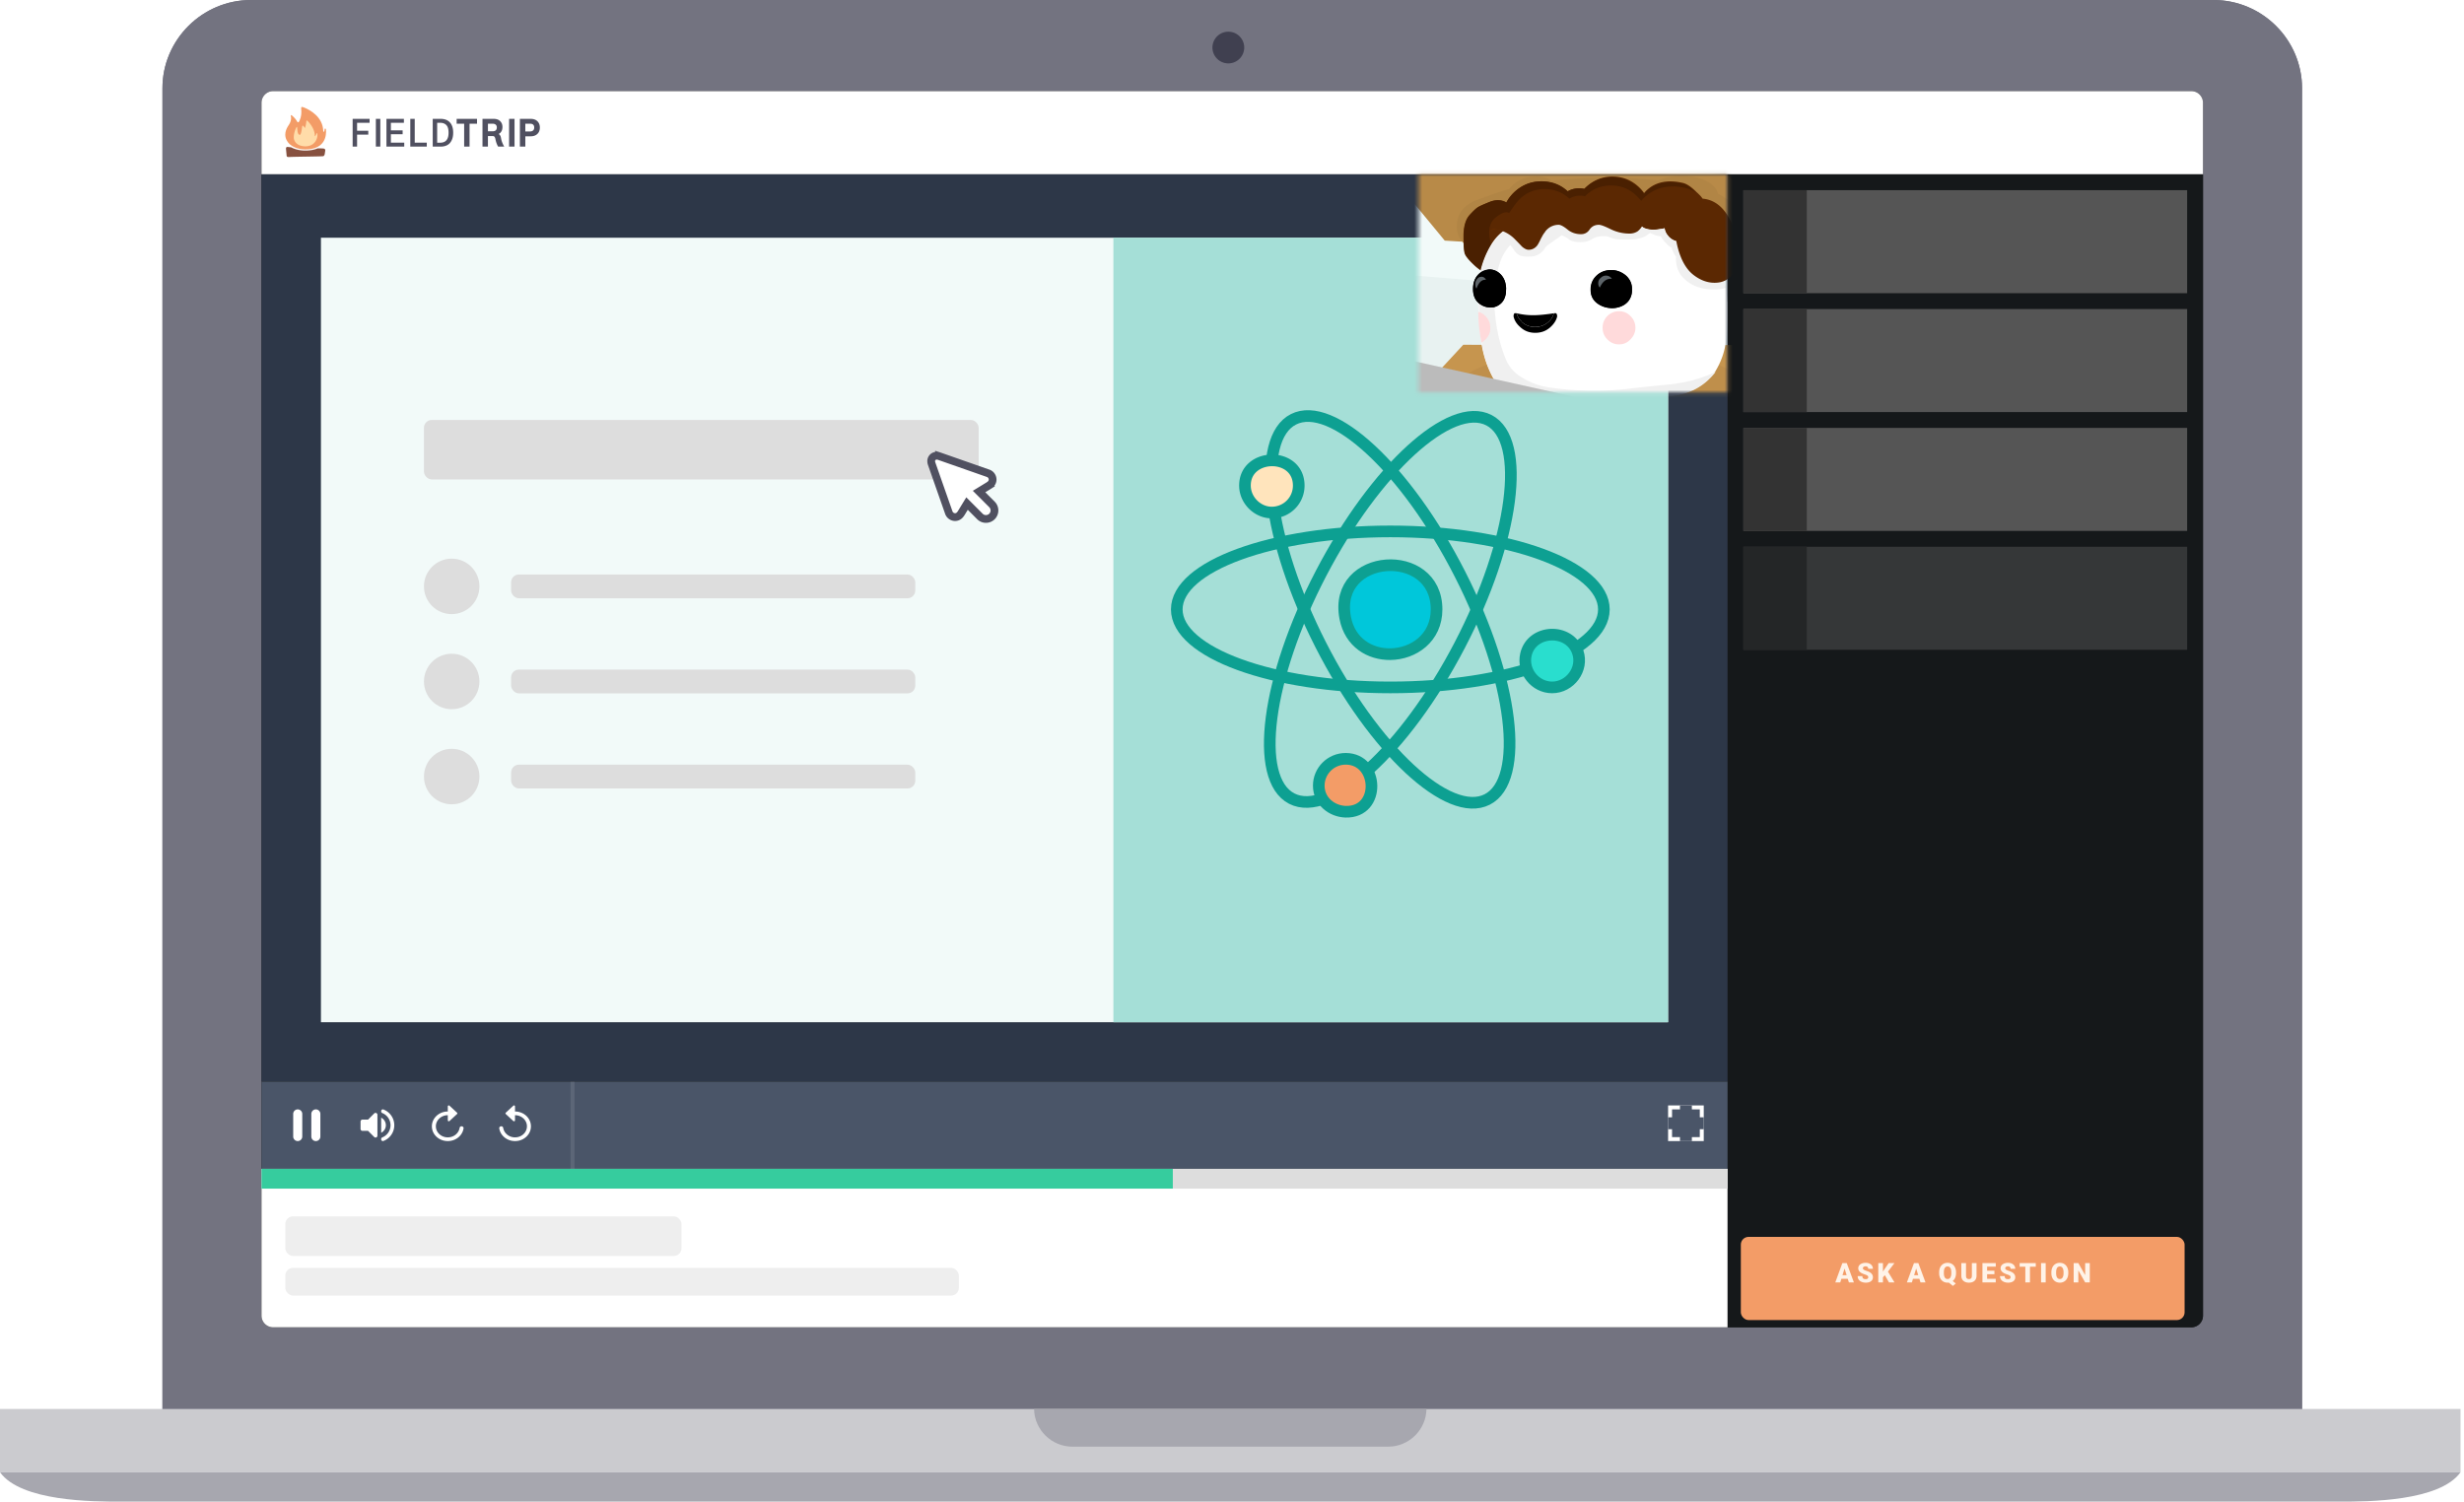 <svg xmlns="http://www.w3.org/2000/svg" xmlns:xlink="http://www.w3.org/1999/xlink" width="635" height="387" fill="none"><path fill="#737380" d="M593.263 363.508V22.734C593.263 10.232 582.999 0 570.449 0H64.679C52.13 0 41.866 10.232 41.866 22.734v340.78h551.398v-.006z"/><path fill="#737380" d="M593.263 363.508V22.734C593.263 10.232 582.999 0 570.449 0H64.679C52.13 0 41.866 10.232 41.866 22.734v340.78h551.398v-.006z"/><path fill="#1D1D1D" d="M564.736 23.486H70.393a3 3 0 00-3 3V339.07a3 3 0 003 3h494.343a3 3 0 003-3V26.486a3 3 0 00-3-3z"/><path fill="#fff" d="M67.393 26.486a3 3 0 013-3h494.343a3 3 0 013 3v18.443H67.393V26.486z"/><path fill="#505060" d="M90.879 37.782v-7.148h4.37v1.02h-3.226v2.043h2.887V34.7h-2.887v3.081h-1.144zm5.986 0v-7.148h1.145v7.148h-1.145zm2.728 0v-7.148h4.499v1.02h-3.355v1.935h3.026v1.003h-3.026v2.178h3.442v1.011h-4.586zm6.145 0v-7.148h1.145v6.136h3.104v1.011h-4.249zm5.78 0v-7.148h2.037c1.035 0 1.832.307 2.393.921.561.615.841 1.498.841 2.648 0 .392-.035.76-.104 1.103-.069.337-.185.66-.347.966a2.767 2.767 0 01-.598.796 2.746 2.746 0 01-.928.524c-.37.126-.792.19-1.266.19h-2.028zm1.144-1.003h.754c1.457 0 2.185-.859 2.185-2.576 0-.916-.19-1.57-.572-1.96-.381-.398-.913-.597-1.595-.597h-.772v5.133zM117.683 31.881v-1.248h5.253v1.248h-1.926v5.9h-1.393v-5.9h-1.934zm8.062 1.955h1.208c.72 0 1.081-.337 1.081-1.012 0-.291-.096-.521-.287-.69-.192-.169-.459-.253-.803-.253h-1.199v1.955zm-1.402 3.945v-7.148h2.863c.732 0 1.295.195 1.689.585.394.39.591.884.591 1.484 0 .488-.095.884-.287 1.186-.191.297-.416.507-.675.629.197.163.335.323.413.48.085.157.155.413.212.768.123.651.388 1.323.794 2.016h-1.571c-.321-.541-.552-1.178-.693-1.911-.056-.28-.135-.483-.236-.611-.102-.128-.259-.192-.473-.192h-1.225v2.714h-1.402zm6.856 0v-7.148h1.402v7.148h-1.402zm2.783 0v-7.148h2.762c.755 0 1.34.207 1.757.62.417.407.625.948.625 1.623 0 .692-.217 1.242-.651 1.65-.427.4-.993.602-1.697.602h-1.394v2.653h-1.402zm1.402-3.901h1.2c.343 0 .611-.088.802-.262.191-.175.287-.422.287-.742 0-.663-.36-.995-1.081-.995h-1.208v1.999z"/><path fill="#875140" fill-rule="evenodd" d="M73.834 37.943s.088-.105.42-.062c.192.024.489.052.776.08 1.049.575 2.338.826 3.503.838 1.417.014 2.504-.204 3.336-.563.507-.004.99 0 1.4.033.391.032.442.162.442.162s.154.13.104.438c-.039.236-.084.57-.123.809a.914.914 0 01-.24.49s-.038.083-.358.099c-1.686.085-6.765.105-8.596.197-.383.02-.508-.08-.508-.08s-.113-.068-.132-.34c-.04-.576-.109-1.067-.151-1.687-.023-.328.127-.414.127-.414z" clip-rule="evenodd"/><path fill="#F39C67" fill-rule="evenodd" d="M83.393 33.99c-.049-.012-.086-.167-.094-.334-.163-3.553-3.36-5.298-4.907-5.936-.498-.206-.67-.14-.67-.14-.108.025-.122.255-.102.433.11 1.008.052 2.034-.423 3.082-.106.235-.234.441-.395.428-.156.01-.26-.283-.408-.505-.397-.592-.826-.946-1.1-1.203-.232-.218-.29-.12-.29-.12s-.125.017-.035.282c.031.125.047.254.046.383.017.434-.077 1.015-.485 1.677-.308.498-1.603 2.132-.69 4.038.831 1.73 2.955 2.411 4.75 2.43 5.373.056 5.543-3.755 5.414-5.095-.024-.254-.16-.297-.244-.27-.132.042-.116.214-.119.313-.016.549-.248.536-.248.536z" clip-rule="evenodd"/><path fill="#FFDCA9" fill-rule="evenodd" d="M77.874 32.62a.529.529 0 01.088-.245s.099-.02.276.174c.078.084.147.175.207.272.042.07.068.146.13.15a.973.973 0 00.096-.22c.137-.464.23-.941.275-1.423.014-.135.009-.17.09-.265.132.006.149.042.256.144.812.775 1.752 2.171 1.827 3.566.009.158-.002.283.032.32 0 0 .046.046.16-.136.09-.145.172-.296.243-.452.051-.112.06-.194.12-.228.072.006.09.1.114.258.16 1.028-.585 3.173-3.083 3.173-1.19 0-2.46-.44-2.889-1.667-.404-1.156.5-3.364.7-3.345.209.02-.065 1.898.714 2.056.421.078.594-1.91.644-2.133z" clip-rule="evenodd"/><path fill="#15181A" d="M445.203 44.929h122.533V339.07a3 3 0 01-3 3H445.203V44.929z"/><g filter="url(#filter0_d)"><rect width="114.364" height="21.443" x="448.633" y="316.766" fill="#F39C67" rx="2"/></g><path fill="#FFF3E8" d="M476.188 329.57h-1.644l-.287.93h-1.282l1.825-4.977h1.128l1.839 4.977h-1.289l-.29-.93zm-1.357-.926h1.07l-.537-1.727-.533 1.727zm6.638.533a.488.488 0 00-.188-.41c-.123-.098-.34-.2-.652-.305a6.091 6.091 0 01-.766-.304c-.645-.317-.967-.752-.967-1.305 0-.276.079-.519.239-.728.162-.212.39-.376.684-.493.293-.118.624-.177.991-.177.357 0 .678.063.96.191.285.128.506.31.663.547.158.235.236.503.236.807h-1.196c0-.203-.063-.361-.188-.472-.123-.112-.291-.168-.503-.168-.214 0-.384.048-.509.144a.43.43 0 00-.184.359c0 .127.068.244.205.348.136.103.377.21.721.322.344.109.626.228.847.355.538.31.807.737.807 1.282 0 .435-.164.777-.492 1.025-.328.249-.778.373-1.35.373-.403 0-.769-.072-1.097-.215a1.69 1.69 0 01-.739-.595 1.568 1.568 0 01-.246-.872h1.203c0 .267.069.464.205.592.139.125.364.188.674.188.198 0 .354-.043.468-.127a.426.426 0 00.174-.362zm4.277-.53l-.492.54v1.313h-1.2v-4.977h1.2v2.194l.417-.632 1.073-1.562h1.484l-1.682 2.201 1.682 2.776h-1.422l-1.06-1.853zm8.896.923h-1.644l-.287.93h-1.282l1.825-4.977h1.128l1.839 4.977h-1.289l-.29-.93zm-1.357-.926h1.07l-.537-1.727-.533 1.727zm10.806-.53c0 .46-.076.862-.229 1.206a2.104 2.104 0 01-.632.824l.803.636-.742.629-1.07-.862c-.1.014-.2.021-.301.021-.423 0-.799-.098-1.127-.294a2 2 0 01-.769-.841 2.862 2.862 0 01-.284-1.258v-.263c0-.49.089-.92.266-1.292a2.02 2.02 0 01.766-.861 2.148 2.148 0 011.142-.304c.421 0 .797.1 1.128.3.33.201.586.487.769.858.184.369.278.793.28 1.272v.229zm-1.22-.209c0-.494-.083-.869-.25-1.124a.789.789 0 00-.707-.386c-.317 0-.555.126-.715.379-.159.253-.24.623-.242 1.111v.229c0 .49.081.866.242 1.128.162.259.402.389.721.389a.778.778 0 00.701-.386c.164-.257.247-.628.25-1.111v-.229zm6.505-2.382v3.257c0 .369-.079.69-.236.961a1.527 1.527 0 01-.677.615c-.294.141-.641.212-1.042.212-.606 0-1.084-.157-1.432-.472-.349-.314-.527-.745-.533-1.292v-3.281h1.206v3.305c.014.545.267.817.759.817.248 0 .436-.068.564-.205.128-.137.191-.359.191-.667v-3.25h1.2zm4.608 2.868h-1.886v1.186h2.228v.923h-3.428v-4.977h3.435v.926h-2.235v1.05h1.886v.892zm4.168.786a.491.491 0 00-.188-.41c-.123-.098-.341-.2-.653-.305a6.217 6.217 0 01-.766-.304c-.644-.317-.967-.752-.967-1.305 0-.276.08-.519.239-.728.162-.212.39-.376.684-.493a2.64 2.64 0 01.991-.177c.358 0 .678.063.961.191.284.128.506.31.663.547.157.235.236.503.236.807h-1.197c0-.203-.062-.361-.188-.472-.123-.112-.29-.168-.502-.168-.214 0-.384.048-.509.144a.432.432 0 00-.185.359c0 .127.068.244.205.348.137.103.377.21.721.322.344.109.627.228.848.355.538.31.807.737.807 1.282 0 .435-.164.777-.493 1.025-.328.249-.778.373-1.35.373-.403 0-.769-.072-1.097-.215-.326-.146-.572-.345-.738-.595a1.568 1.568 0 01-.246-.872h1.203c0 .267.068.464.205.592.139.125.363.188.673.188.199 0 .355-.043.469-.127a.426.426 0 00.174-.362zm6.492-2.728h-1.494v4.051h-1.2v-4.051h-1.466v-.926h4.16v.926zm2.557 4.051h-1.196v-4.977h1.196v4.977zm5.818-2.386c0 .485-.09.915-.27 1.288-.18.374-.436.662-.769.865a2.13 2.13 0 01-1.131.301c-.424 0-.8-.097-1.128-.291a2.02 2.02 0 01-.769-.837 2.867 2.867 0 01-.287-1.248v-.28c0-.488.089-.917.267-1.288.18-.374.436-.662.769-.865a2.157 2.157 0 011.141-.304c.422 0 .798.1 1.128.3.331.201.587.487.769.858.185.369.278.793.28 1.272v.229zm-1.22-.209c0-.494-.083-.869-.249-1.124a.789.789 0 00-.708-.386c-.601 0-.919.451-.953 1.353l-.004.366c0 .487.081.862.243 1.124a.794.794 0 00.721.393.783.783 0 00.701-.386c.164-.257.247-.628.249-1.111v-.229zm6.765 2.595h-1.192l-1.764-3.097v3.097h-1.2v-4.977h1.2l1.76 3.097v-3.097h1.196v4.977z"/><path fill="#555" d="M449.287 49.013h114.364v26.549H449.287z"/><path fill="#333" d="M449.287 49.013h16.338v26.549h-16.338z"/><path fill="#555" d="M449.287 79.646h114.364v26.549H449.287z"/><path fill="#333" d="M449.287 79.646h16.338v26.549h-16.338z"/><path fill="#555" d="M449.287 110.28h114.364v26.549H449.287z"/><path fill="#333" d="M449.287 110.28h16.338v26.549h-16.338z"/><g opacity=".5"><path fill="#555" d="M449.287 140.912h114.364v26.549H449.287z"/><path fill="#333" d="M449.287 140.912h16.338v26.549h-16.338z"/></g><path fill="#fff" d="M67.393 301.227h377.81v40.844H70.393a3 3 0 01-3-3v-37.844z"/><path fill="#2D3748" d="M67.393 44.929h377.81v233.833H67.393V44.929z"/><path fill="#F2FAF9" d="M82.71 61.267h347.176v202.179H82.71V61.266z"/><path fill="#4A5568" d="M67.393 278.762h377.81v22.465H67.393v-22.465z"/><path fill="#DDD" d="M67.393 301.227h377.81v5.105H67.393v-5.105z"/><path fill="#36CC9E" d="M67.393 301.227h234.855v5.105H67.393v-5.105z"/><path fill="#fff" fill-rule="evenodd" d="M77.896 292.912a1.17 1.17 0 01-1.167 1.167 1.17 1.17 0 01-1.167-1.167v-5.835a1.17 1.17 0 011.167-1.167 1.17 1.17 0 011.167 1.167v5.835zm2.334 0v-5.835a1.17 1.17 0 011.167-1.167 1.17 1.17 0 011.167 1.167v5.835a1.17 1.17 0 01-1.167 1.167 1.17 1.17 0 01-1.167-1.167zM98.232 286.447v-.097c0-.304.304-.521.584-.41a4.334 4.334 0 012.796 4.055 4.335 4.335 0 01-2.796 4.056.435.435 0 01-.584-.41v-.097c0-.183.116-.342.29-.41a3.382 3.382 0 000-6.277.45.45 0 01-.29-.41zm-5.311 2.583v1.931c0 .266.217.483.483.483h1.448l1.589 1.588a.484.484 0 00.825-.342v-5.394a.484.484 0 00-.825-.343l-1.589 1.594h-1.448a.484.484 0 00-.483.483zm6.518.965c0-.854-.492-1.588-1.207-1.946v3.887a2.16 2.16 0 001.207-1.941z" clip-rule="evenodd"/><path fill="#fff" d="M115.404 286.456v-1.328c0-.215.277-.32.436-.167l1.948 1.805a.223.223 0 010 .338l-1.943 1.805c-.164.147-.441.042-.441-.172v-1.328c-1.912 0-3.425 1.628-3.004 3.471.241 1.081 1.184 1.953 2.343 2.176 1.83.358 3.46-.809 3.707-2.385a.5.5 0 01.502-.405c.308 0 .554.252.513.538-.318 2.091-2.461 3.638-4.886 3.2-1.6-.29-2.887-1.486-3.199-2.971-.508-2.443 1.491-4.577 4.024-4.577zM132.724 286.456v-1.328c0-.215-.277-.32-.436-.167l-1.948 1.805a.223.223 0 000 .338l1.943 1.805c.164.147.441.042.441-.172v-1.328c1.912 0 3.425 1.628 3.004 3.471-.241 1.081-1.184 1.953-2.343 2.176-1.83.358-3.46-.809-3.706-2.385a.502.502 0 00-.503-.405c-.307 0-.553.252-.512.538.317 2.091 2.46 3.638 4.885 3.2 1.6-.29 2.887-1.486 3.2-2.971.507-2.443-1.492-4.577-4.025-4.577z"/><path fill="#CBCBCF" d="M634.108 363.12H0v16.3h634.108v-16.3z"/><path fill="#A7A7AF" d="M317.051 379.42H0C5.397 387 24.18 387 30.882 387h572.35c6.702 0 25.485 0 30.882-7.58H317.051zM266.492 363.12c.082 5.357 4.492 9.716 9.882 9.716h81.359c5.391 0 9.807-4.359 9.882-9.716H266.492z"/><path fill="#404050" d="M320.651 12.253a4.093 4.093 0 01-4.096 4.085 4.093 4.093 0 01-4.096-4.085 4.093 4.093 0 014.096-4.084c2.26 0 4.096 1.83 4.096 4.084z"/><rect width="102.111" height="10.211" x="73.52" y="313.48" fill="#EEE" rx="2"/><rect width="173.588" height="7.148" x="73.52" y="326.754" fill="#EEE" rx="2"/><path fill="url(#pattern0)" d="M156.23 295.666h12v-12h-12v12z"/><path fill="url(#pattern1)" d="M174.609 295.666h12v-12h-12v12z"/><path fill="url(#pattern2)" d="M192.989 295.666h12v-12h-12v12z"/><path fill="url(#pattern3)" d="M211.369 295.666h12v-12h-12v12z"/><path fill="url(#pattern4)" d="M229.749 295.666h12v-12h-12v12z"/><path fill="url(#pattern5)" d="M248.129 295.666h12v-12h-12v12z"/><path fill="url(#pattern6)" d="M266.509 295.666h12v-12h-12v12z"/><path fill="#fff" fill-opacity=".1" d="M147.04 278.762h1.021v22.464h-1.021z"/><path fill="#fff" d="M429.886 284.889h9.19v9.19h-9.19z"/><path fill="#4A5568" d="M432.949 284.889h3.063v9.19h-3.063z"/><path fill="#4A5568" d="M439.076 287.952v3.063h-9.19v-3.063z"/><path fill="#4A5568" d="M430.907 285.91h7.148v7.148h-7.148z"/><path fill="#A5DFD7" d="M286.931 61.267h142.955v202.179H286.931V61.266z"/><path stroke="#0DA092" stroke-linecap="round" stroke-linejoin="round" stroke-miterlimit="10" stroke-width="3" d="M358.301 177.158c-30.39 0-55.033-9-55.033-20.103 0-11.107 24.643-20.104 55.033-20.104 30.398 0 55.037 8.997 55.037 20.104-.004 11.103-24.643 20.103-55.037 20.103z"/><path stroke="#0DA092" stroke-linecap="round" stroke-linejoin="round" stroke-miterlimit="10" stroke-width="3" d="M340.361 166.174c-13.784-27.056-16.925-53.072-7.018-58.108 9.905-5.032 29.111 12.815 42.895 39.87 13.788 27.056 16.929 53.072 7.021 58.108-9.908 5.032-29.114-12.819-42.898-39.87z"/><path stroke="#0DA092" stroke-linecap="round" stroke-linejoin="round" stroke-miterlimit="10" stroke-width="3" d="M340.451 147.764c-14.043 26.927-17.435 52.911-7.574 58.04 9.858 5.129 29.233-12.536 43.279-39.462 14.038-26.923 17.431-52.907 7.573-58.04-9.861-5.125-29.236 12.539-43.278 39.462z"/><path fill="#00C7DA" stroke="#0DA092" stroke-linecap="round" stroke-linejoin="round" stroke-miterlimit="10" stroke-width="3" d="M358.298 168.591c-5.2.065-10.392-2.915-11.622-9.369-3.202-16.809 23.545-18.517 23.545-2.171 0 7.4-5.964 11.469-11.923 11.54z"/><path fill="#FFE4BC" stroke="#0DA092" stroke-linecap="round" stroke-linejoin="round" stroke-miterlimit="10" stroke-width="3" d="M327.76 132.091c-3.668 0-6.82-3.109-6.917-6.773-.222-8.689 13.856-9.036 13.856-.157a6.934 6.934 0 01-6.939 6.93z"/><path fill="#F39C67" stroke="#0DA092" stroke-linecap="round" stroke-linejoin="round" stroke-miterlimit="10" stroke-width="3" d="M346.798 209.199c-3.504-.1-6.936-2.672-6.936-6.712 0-3.825 3.106-6.926 6.936-6.926 8.591 0 9.129 13.889 0 13.638z"/><path fill="#29DECE" stroke="#0DA092" stroke-linecap="round" stroke-linejoin="round" stroke-miterlimit="10" stroke-width="3" d="M400.009 177.158c-4.375 0-7.735-4.183-6.763-8.456 1.477-6.533 11.227-6.952 13.375-.616 1.492 4.388-2.036 9.072-6.612 9.072z"/><mask id="a" width="81" height="58" x="365" y="44" maskUnits="userSpaceOnUse"><path fill="#505060" d="M365.556 44.929h79.646v56.221h-79.646z"/></mask><g mask="url(#a)"><path fill="#F2FAF9" d="M360.871 44.929h84.331v56.221h-84.331z"/><path fill="#E8F2F1" d="M360.871 70.696l84.332 7.028v23.425h-84.332V70.696z"/><path fill="#B88A48" d="M447.363 41.889l-.299-.122-91.727-6.12-1.648 3.74 18.635 22.625 90.791 5.55.613-.013 1.8-2.86-18.165-22.8zm-2.127 3.197l.051.003-.003.051-.048-.054z"/><path fill="#7D5D31" d="M445.25 44.984l18.482 22.512 1.803-2.871-18.204-22.906-.299-.122-1.782 3.387z"/><path fill="#8C6937" d="M445.29 44.989l1.781-3.362-91.7-5.981-1.65 3.727 91.569 5.616z"/><path fill="#C6954E" d="M468.628 89.009l-.611-.052-90.918-.102-19.915 21.503v3.91h92.242l19.1-20.578.102-4.681z"/><path fill="#B18545" d="M399.918 46.62c-.408-.361-.917-.618-1.528-.824-1.427-.463-2.955-.514-4.686-.103-1.732.412-3.107 1.183-4.177 2.315a6.64 6.64 0 00-.611.72c-1.579.412-4.33 1.338-8.201 2.778-3.922 1.44-5.653 4.116-5.195 8.026.153 1.131.917 2.417 2.343 3.858.866 2.315 3.718 4.63 8.557 6.996 6.774 3.293 15.943 4.939 27.454 4.939 11.511 0 21.392-1.44 29.542-4.27 2.394-.875 3.361-2.11 2.954-3.704 4.839-1.595 6.723-4.167 5.603-7.614-1.121-3.498-2.904-5.967-5.298-7.46-2.394-1.491-3.718-2.263-3.972-2.366-.204-1.183-1.07-2.212-2.7-3.138-1.834-.977-4.024-1.44-6.672-1.44-2.343 0-4.381.412-6.113 1.183-4.176-.514-8.607-.72-13.344-.72-4.992 0-9.627.257-13.956.823z"/><path fill="#BF8F4B" d="M449.477 99.4c0-2.52-3.566-4.681-10.696-6.533-7.131-1.8-15.739-2.675-25.824-2.675s-18.693.874-25.875 2.675c-7.131 1.8-10.645 4.013-10.645 6.533 0 2.521 3.565 4.682 10.645 6.431 7.131 1.8 15.79 2.726 25.875 2.726s18.693-.926 25.824-2.726c7.13-1.749 10.696-3.91 10.696-6.43z"/><path fill="#4A2001" d="M445.861 69.357c0-.206-.051-.411-.051-.617a7.482 7.482 0 01-1.885 1.235 6.554 6.554 0 001.936-.618z"/><path fill="#5B2802" d="M408.271 48.677a12.405 12.405 0 00-1.426-.103c-1.07 0-2.037.257-2.903.772-1.885-1.75-4.177-2.573-6.775-2.573-2.801 0-5.195 1.03-7.181 2.984a10.684 10.684 0 00-1.834 2.47c-1.222-.72-2.649-.772-4.177-.206-1.528.617-2.597 1.08-3.107 1.389-.509.308-1.273 1.029-2.241 2.109-.967 1.132-1.477 2.932-1.477 5.35 0 2.47.102 3.961.357 4.579.254.668 1.069 1.646 2.445 2.932 1.375 1.286 2.801 2.16 4.38 2.47 1.579.36 3.158 0 4.788-1.133.56-.36 1.069-.823 1.579-1.337.713-.72 1.324-1.492 1.782-2.315 1.427.772 3.006 1.132 4.737 1.132 2.802 0 5.247-1.03 7.233-3.036 1.019-1.029 1.783-2.109 2.292-3.343.408.72.968 1.44 1.579 2.057 1.986 2.007 4.329 2.984 7.131 2.984 2.547 0 4.737-.823 6.621-2.47.51.978 1.223 1.904 2.089 2.779 2.292 2.315 5.093 3.498 8.404 3.498 1.833 0 3.514-.36 5.042-1.08 1.375.925 2.954 1.389 4.737 1.389.56 0 1.121-.052 1.681-.155.662-.308 1.273-.72 1.885-1.234.203-.155.356-.31.56-.515.56-.566.866-1.286 1.019-2.212-.204.206-.663.36-1.325.463.51-.412.917-.926 1.121-1.543.662-1.492.458-3.55-.56-6.173-1.783-4.63-4.432-7.1-7.946-7.408a6.166 6.166 0 00-.764-.926c-.255-.258-.51-.515-.815-.772-1.375-1.39-2.547-2.16-3.515-2.367-4.023-.925-7.232-.205-9.524 2.11-.153.154-.306.36-.459.514a8.396 8.396 0 00-1.069-1.286c-1.936-1.955-4.33-2.984-7.131-2.984-2.802 0-5.297 1.183-7.233 3.19z"/><path fill="#723202" d="M407.558 58.451c-.357 0-.815-.309-1.426-.874-.612-.566-1.426-.875-2.598-.926-1.121-.052-2.292.463-3.514 1.543a4.18 4.18 0 011.629-.309c.51 0 1.274.412 2.293 1.235 1.018.823 2.19 1.183 3.463 1.183.917 0 1.681-.411 2.19-1.183.561-.823 1.375-1.235 2.394-1.235.56 0 1.579.412 3.056 1.132a10.982 10.982 0 004.839 1.132c.815 0 1.528-.206 2.139-.618h-.917c-1.986 0-3.667-.565-5.093-1.697-1.375-1.183-2.598-1.75-3.616-1.75-1.427 0-2.445.412-3.158 1.133-.764.823-1.325 1.234-1.681 1.234zm-22.462.566c.102 0 .153.051.254.051a8.844 8.844 0 015.043 2.573c.458.463 1.019 1.08 1.783 1.852.611.565 1.222.874 1.782.874.866 0 1.579-.36 2.14-1.029.254-.308.611-.977 1.12-2.057.051-.052.051-.103.102-.155.255-.514.509-.926.815-1.286a27.021 27.021 0 01-1.528 1.44c-.051.052-.102.052-.102.103-.56.463-1.171.67-1.681.67-.764 0-1.884-.721-3.412-2.11-1.477-1.44-2.955-2.16-4.381-2.16-1.477 0-1.731.462-.866 1.285l-1.069-.051z"/><path fill="#723201" d="M392.227 58.708c-.255-.463-.612-.823-1.121-1.183-.713-.463-1.528-.669-2.445-.669-1.426 0-2.394.258-3.005.823-.153.155-.611.67-1.324 1.595.458-.103.815-.206 1.069-.154-.101 0-.152-.051-.254-.051l1.018.051c-.916-.875-.611-1.286.866-1.286 1.426 0 2.904.72 4.381 2.16 1.477 1.39 2.648 2.11 3.412 2.11.561 0 1.121-.258 1.681-.67-1.171-.05-2.088-.41-2.75-1.08l-.713-.771a4.615 4.615 0 00-.815-.875z"/><path fill="#4A2001" d="M398.084 48.728c2.445 0 4.584.823 6.367 2.47a4.995 4.995 0 012.699-.772c.459 0 .866.051 1.325.154 1.833-1.852 4.074-2.778 6.723-2.778 2.598 0 4.839.926 6.672 2.778.408.412.764.772 1.07 1.184.153-.155.306-.31.458-.515 2.19-2.212 4.788-3.24 7.844-3.19 2.547.052 4.482.618 5.909 1.647-1.376-1.39-2.547-2.16-3.515-2.367-4.024-.926-7.233-.206-9.525 2.11-.152.154-.305.36-.458.514a8.404 8.404 0 00-1.07-1.286c-1.935-1.955-4.329-2.984-7.13-2.984-2.802 0-5.145.977-7.131 2.984a6.272 6.272 0 00-1.375-.154c-1.07 0-2.038.257-2.904.771-1.884-1.749-4.176-2.572-6.774-2.572-2.801 0-5.195 1.029-7.182 2.984a10.68 10.68 0 00-1.833 2.469c-1.223-.72-2.649-.772-4.177-.206-1.528.618-2.598 1.08-3.107 1.39-.509.308-1.273 1.028-2.241 2.108-.968 1.132-1.477 2.933-1.477 5.35 0 2.47.102 3.962.356 4.579.255.669 1.07 1.646 2.445 2.932 1.375 1.286 2.802 2.161 4.381 2.47 1.579.36 3.157 0 4.787-1.132a78.17 78.17 0 01-2.648-2.47c-1.375-1.337-2.241-3.24-2.649-5.761-.407-2.47.102-4.321 1.63-5.453 1.528-1.183 2.649-1.544 3.362-1.08 1.171-1.75 2.037-2.881 2.597-3.447 1.681-1.75 3.922-2.727 6.571-2.727z"/><path fill="#5B2802" d="M428.848 58.76c.102.72.408 1.389.917 1.955.102.103.204.257.306.36.102.103.204.154.305.257.815.617 1.732.926 2.802.926a4.466 4.466 0 002.699-.875c.153-.102.255-.205.408-.308.866-.772 1.324-1.75 1.324-2.83s-.458-2.057-1.324-2.88a4.504 4.504 0 00-3.107-1.184 4.502 4.502 0 00-3.107 1.184c-.866.823-1.274 1.749-1.274 2.88.051.206.051.36.051.515z"/><path fill="#fff" d="M392.532 57.268c-3.82.823-6.672 2.932-8.557 6.328-1.986 3.498-3.005 7.356-3.056 11.523a87.965 87.965 0 00.764 12.655c.509 3.858 1.732 7.408 3.667 10.597.764 1.287 1.885 2.213 3.26 2.778 2.802 1.081 5.756 1.647 8.812 1.75 3.667.36 7.283.565 11.002.565 4.125 0 8.251-.103 12.377-.36 3.769-.257 7.538-.72 11.307-1.337 4.075-.72 7.386-2.727 9.932-6.02 1.528-2.52 2.496-5.246 2.802-8.179.458-4.218.509-8.282.102-12.243a71.766 71.766 0 00-.153-1.184 21.168 21.168 0 00-.611-2.572c-.561-1.646-1.376-3.138-2.496-4.475-.459-.566-.968-1.08-1.477-1.595a78.855 78.855 0 01-4.177-4.064 4.466 4.466 0 01-2.699.874c-1.07 0-2.038-.308-2.802-.926-.102-.102-.204-.154-.305-.257-.102-.103-.255-.257-.306-.36a3.662 3.662 0 01-.917-1.955c-.356.103-.764.155-1.12.206-1.681.309-3.006.206-4.126-.257-1.07-.515-1.324-1.39-.764-2.675-.917.308-1.681.771-2.343 1.492-.357.36-.713.668-1.07.926a53.794 53.794 0 01-3.718-1.286c-4.024-1.492-8.149-2.007-12.377-1.595-3.82.308-7.436.926-10.951 1.646z"/><path fill="#F0F0F0" d="M386.216 68.791c.612-2.263 1.579-4.115 3.005-5.658.153.154.306.36.51.617.458.772.917 1.389 1.477 1.8.56.463 1.63.67 3.26.566 1.63-.051 2.954-.874 3.922-2.52.356-.36 1.324-1.03 2.954-2.161.509-.36.866-.617 1.12-.823.917.463 1.477.72 1.63.874.611.618 1.681.926 3.209.926 1.172 0 2.139-.257 2.954-.771.815-.515 1.732-.772 2.751-.772.713 0 1.222.051 1.426.103.407.154.866.36 1.375.514.56.155 1.579.258 3.056.258 1.325 0 2.292-.052 2.802-.103.152-.052.662-.155 1.528-.412.458-.154.916-.36 1.375-.72.407-.309.611-.463.713-.463 1.019.514 1.935.823 2.75.874.357.72.917 1.39 1.732 2.161.306.309.662.566 1.019.772a8.554 8.554 0 001.171 2.366c-.051.155-.051.309-.051.463 0 2.418.968 4.373 2.955 5.865 1.833 1.389 4.125 2.058 6.876 2.058 1.171 0 2.19-.155 2.954-.412h.051a21.168 21.168 0 00-.611-2.572c-.561-1.646-1.376-3.138-2.496-4.476-.459-.566-.968-1.08-1.477-1.595a78.855 78.855 0 01-4.177-4.064 4.466 4.466 0 01-2.699.875c-1.07 0-2.038-.309-2.802-.926-.102-.103-.203-.154-.305-.257-.102-.103-.255-.258-.306-.36a3.662 3.662 0 01-.917-1.955c-.356.103-.764.154-1.12.206-1.681.308-3.005.205-4.126-.258-1.07-.514-1.324-1.389-.764-2.675-.917.309-1.681.772-2.343 1.492-.357.36-.713.669-1.07.926a53.794 53.794 0 01-3.718-1.286c-4.024-1.492-8.149-2.006-12.377-1.595-3.667.412-7.283.978-10.798 1.698-3.82.823-6.672 2.932-8.557 6.328-1.986 3.498-3.005 7.356-3.056 11.523a87.964 87.964 0 00.764 12.655c.509 3.858 1.732 7.408 3.667 10.597.764 1.286 1.885 2.213 3.26 2.778 2.801 1.081 5.756 1.647 8.812 1.749 3.667.361 7.283.566 11.002.566 4.125 0 8.251-.103 12.377-.36 3.769-.257 7.538-.72 11.307-1.337 4.075-.721 7.386-2.727 9.932-6.02-3.616 1.698-7.487 2.727-11.562 3.19-3.718.36-7.283.72-10.747 1.132a78.107 78.107 0 01-10.391.515c-3.463-.052-6.978-.361-10.492-.875a18.613 18.613 0 01-7.437-2.984c-1.629-1.132-2.801-2.572-3.514-4.424a39.078 39.078 0 01-2.649-11.009c-.56-4.373-.203-8.54.866-12.604z"/><path fill="#5B2802" d="M392.176 63.493c.611.565 1.222.874 1.782.874.866 0 1.579-.36 2.14-1.029.254-.308.611-.977 1.12-2.057.051-.052.051-.103.102-.155.255-.514.509-.926.815-1.286.051-.103.102-.154.153-.257.509-.617 1.12-1.08 1.783-1.338a4.18 4.18 0 011.629-.308c.51 0 1.274.411 2.293 1.234 1.018.824 2.19 1.184 3.463 1.184.917 0 1.681-.412 2.19-1.184.561-.823 1.375-1.234 2.394-1.234.56 0 1.579.411 3.056 1.132a10.982 10.982 0 004.839 1.131c.815 0 1.528-.206 2.139-.617.56-.463 1.07-1.08 1.477-1.955.204-.514.51-1.749.968-3.704-1.12 1.39-3.362 1.543-6.672.463-3.311-1.08-6.062-1.286-8.201-.617-2.139.617-6.265 1.08-12.275 1.286-6.01.257-9.83.977-11.511 2.16-1.63 1.235-2.241 1.852-1.834 1.801.204 0 .255.051.255.206.458-.103.815-.206 1.07-.154a8.845 8.845 0 015.042 2.572c.458.463 1.07 1.08 1.783 1.852zM433.127 57.782c-1.375.67-1.63 2.624-.764 5.968.866 3.344 2.241 5.71 4.125 7.15 1.885 1.44 3.871 2.11 5.96 1.955 2.139-.154 3.718-1.234 4.788-3.292 1.069-2.058.713-4.167-1.07-6.328-1.783-2.16-3.056-3.806-3.769-4.887-.713-1.08-2.088-1.595-4.177-1.595-2.037 0-3.718.36-5.093 1.03z"/><path fill="#FFDADB" d="M384.077 84.482c0-1.183-.407-2.16-1.273-3.035-.56-.566-1.172-.926-1.834-1.08 0 2.674.306 5.35.815 7.922a4.976 4.976 0 001.07-.823c.815-.824 1.222-1.801 1.222-2.984zm37.386 0c0-1.183-.407-2.16-1.273-3.035-.815-.823-1.783-1.235-2.954-1.235-1.172 0-2.14.412-3.006 1.235-.815.874-1.222 1.852-1.222 3.035s.407 2.16 1.222 2.984c.866.874 1.834 1.286 3.006 1.286 1.171 0 2.139-.412 2.954-1.286.815-.824 1.273-1.801 1.273-2.984z"/><path fill="#000" d="M395.603 84.257c1.363 0 2.524-.433 3.534-1.37.555-.506.959-1.083 1.161-1.733a2.65 2.65 0 01.033-.072c.081-.176.136-.297.269-.36-4.426.648-6.649.726-9.843 0 .101.072.201.216.252.432.202.65.606 1.227 1.161 1.732v.072c.959.866 2.07 1.3 3.433 1.3z"/><path fill="#000" fill-rule="evenodd" d="M399.137 82.886c-1.01.938-2.171 1.371-3.534 1.371s-2.474-.433-3.433-1.299v-.072c-.555-.505-.959-1.082-1.161-1.732-.051-.216-.151-.36-.252-.433h-.404c-.152.072-.202.217-.253.433-.05.145-.05.361 0 .578.253.938.758 1.732 1.565 2.453 1.111 1.083 2.423 1.588 3.988 1.588s2.928-.505 4.039-1.588c.757-.721 1.312-1.515 1.565-2.453.05-.217.05-.361 0-.578-.051-.216-.152-.36-.253-.433h-.404c-.133.064-.188.184-.269.361a2.65 2.65 0 00-.033.072c-.202.65-.606 1.227-1.161 1.732z" clip-rule="evenodd"/><path fill="#000" d="M388.1 73.962c-.051-.36-.102-.67-.153-1.03-.153-.668-.408-1.234-.815-1.748-.917-1.183-2.088-1.75-3.362-1.75-.407.103-.815.206-1.222.36-.357.104-.713.31-1.07.567-1.222.925-1.834 2.314-1.834 4.115 0 1.852.612 3.19 1.987 4.013 1.019.617 2.088.874 3.209.72a4.122 4.122 0 001.477-.618c.611-.411 1.07-.925 1.375-1.646.306-.771.459-1.543.408-2.417.051-.206.051-.36 0-.566zm31.885-1.8l-.612-.773a5.486 5.486 0 00-1.222-.926c-1.375-.874-2.903-1.08-4.533-.617a4.9 4.9 0 00-2.14 1.183c-1.273 1.286-1.731 2.881-1.426 4.682.153.823.561 1.492 1.172 2.058.764.72 1.681 1.183 2.648 1.44 1.579.411 3.056.206 4.483-.515.713-.411 1.273-.925 1.68-1.646.408-.771.612-1.543.561-2.418.051-.926-.153-1.697-.611-2.469z"/><path fill="#000" d="M386.879 70.824c-.866-.926-1.885-1.39-3.056-1.39-1.172.052-2.191.515-3.006 1.441s-1.222 2.11-1.222 3.601c0 1.492.458 2.675 1.324 3.498.866.823 1.885 1.235 3.107 1.286 1.172 0 2.14-.411 2.954-1.234.815-.875 1.172-2.007 1.172-3.498 0-1.492-.458-2.727-1.273-3.704zm32.139.154c-1.069-.926-2.394-1.39-3.871-1.39-1.477 0-2.75.515-3.718 1.441-1.019.926-1.528 2.11-1.528 3.601 0 1.492.56 2.675 1.63 3.499 1.069.823 2.343 1.234 3.82 1.286 1.477 0 2.699-.412 3.718-1.235 1.019-.875 1.477-2.006 1.477-3.498 0-1.492-.458-2.778-1.528-3.704z"/><path fill="#5C6368" d="M380.206 73.19c0 .463.051.874.306 1.183.56-1.595 1.375-2.366 2.445-2.263-.051-.103-.102-.155-.153-.258-.306-.36-.662-.566-1.07-.514-.407 0-.764.206-1.069.566-.306.411-.459.823-.459 1.286zm31.681-.206c0 .463.102.823.408 1.132.713-1.595 1.732-2.367 3.107-2.264-.051-.103-.153-.154-.204-.257a1.84 1.84 0 00-1.324-.566 1.84 1.84 0 00-1.324.566c-.51.412-.663.875-.663 1.39z"/><path fill="#BBB" d="M438.644 109.583l-88.548-19.678-1.406 24.831 89.954-5.153z"/></g><rect width="142.955" height="15.317" x="109.258" y="108.237" fill="#DDD" rx="2"/><rect width="104.153" height="6.127" x="131.723" y="148.06" fill="#DDD" rx="2"/><circle cx="116.406" cy="151.124" r="7.148" fill="#DDD"/><rect width="104.153" height="6.127" x="131.723" y="172.567" fill="#DDD" rx="2"/><circle cx="116.406" cy="175.63" r="7.148" fill="#DDD"/><rect width="104.153" height="6.127" x="131.723" y="197.074" fill="#DDD" rx="2"/><circle cx="116.406" cy="200.137" r="7.148" fill="#DDD"/><path fill="#fff" stroke="#505060" stroke-width="2" d="M255.647 130.007h0l-.008-.009-3.326-3.321 2.477-1.514.017-.01.017-.011a.083.083 0 01.012-.008c.115-.077.34-.227.531-.434a1.61 1.61 0 00.442-1.095 1.72 1.72 0 00-1.206-1.644l-12.556-4.398-.021-.007-.022-.007a2.133 2.133 0 00-.61-.101c-.288 0-.665.08-.985.382a1.376 1.376 0 00-.428 1.036c.003.264.073.498.104.602l.007.022.008.022 4.403 12.553a1.736 1.736 0 001.643 1.204 1.6 1.6 0 001.086-.434c.193-.176.341-.387.416-.494l.018-.026.02-.028.018-.029 1.511-2.479 3.315 3.319a2.194 2.194 0 003.117-3.091z"/><defs><pattern id="pattern0" width="1" height="1" patternContentUnits="objectBoundingBox"><use transform="scale(.016)" xlink:href="#image0"/></pattern><pattern id="pattern1" width="1" height="1" patternContentUnits="objectBoundingBox"><use transform="scale(.016)" xlink:href="#image1"/></pattern><pattern id="pattern2" width="1" height="1" patternContentUnits="objectBoundingBox"><use transform="scale(.016)" xlink:href="#image2"/></pattern><pattern id="pattern3" width="1" height="1" patternContentUnits="objectBoundingBox"><use transform="scale(.016)" xlink:href="#image3"/></pattern><pattern id="pattern4" width="1" height="1" patternContentUnits="objectBoundingBox"><use transform="scale(.016)" xlink:href="#image4"/></pattern><pattern id="pattern5" width="1" height="1" patternContentUnits="objectBoundingBox"><use transform="scale(.016)" xlink:href="#image5"/></pattern><pattern id="pattern6" width="1" height="1" patternContentUnits="objectBoundingBox"><use transform="scale(.016)" xlink:href="#image6"/></pattern><filter id="filter0_d" width="124.364" height="31.443" x="443.633" y="313.766" color-interpolation-filters="sRGB" filterUnits="userSpaceOnUse"><feFlood flood-opacity="0" result="BackgroundImageFix"/><feColorMatrix in="SourceAlpha" values="0 0 0 0 0 0 0 0 0 0 0 0 0 0 0 0 0 0 127 0"/><feOffset dy="2"/><feGaussianBlur stdDeviation="2.5"/><feColorMatrix values="0 0 0 0 0 0 0 0 0 0 0 0 0 0 0 0 0 0 0.05 0"/><feBlend in2="BackgroundImageFix" result="effect1_dropShadow"/><feBlend in="SourceGraphic" in2="effect1_dropShadow" result="shape"/></filter></defs></svg>